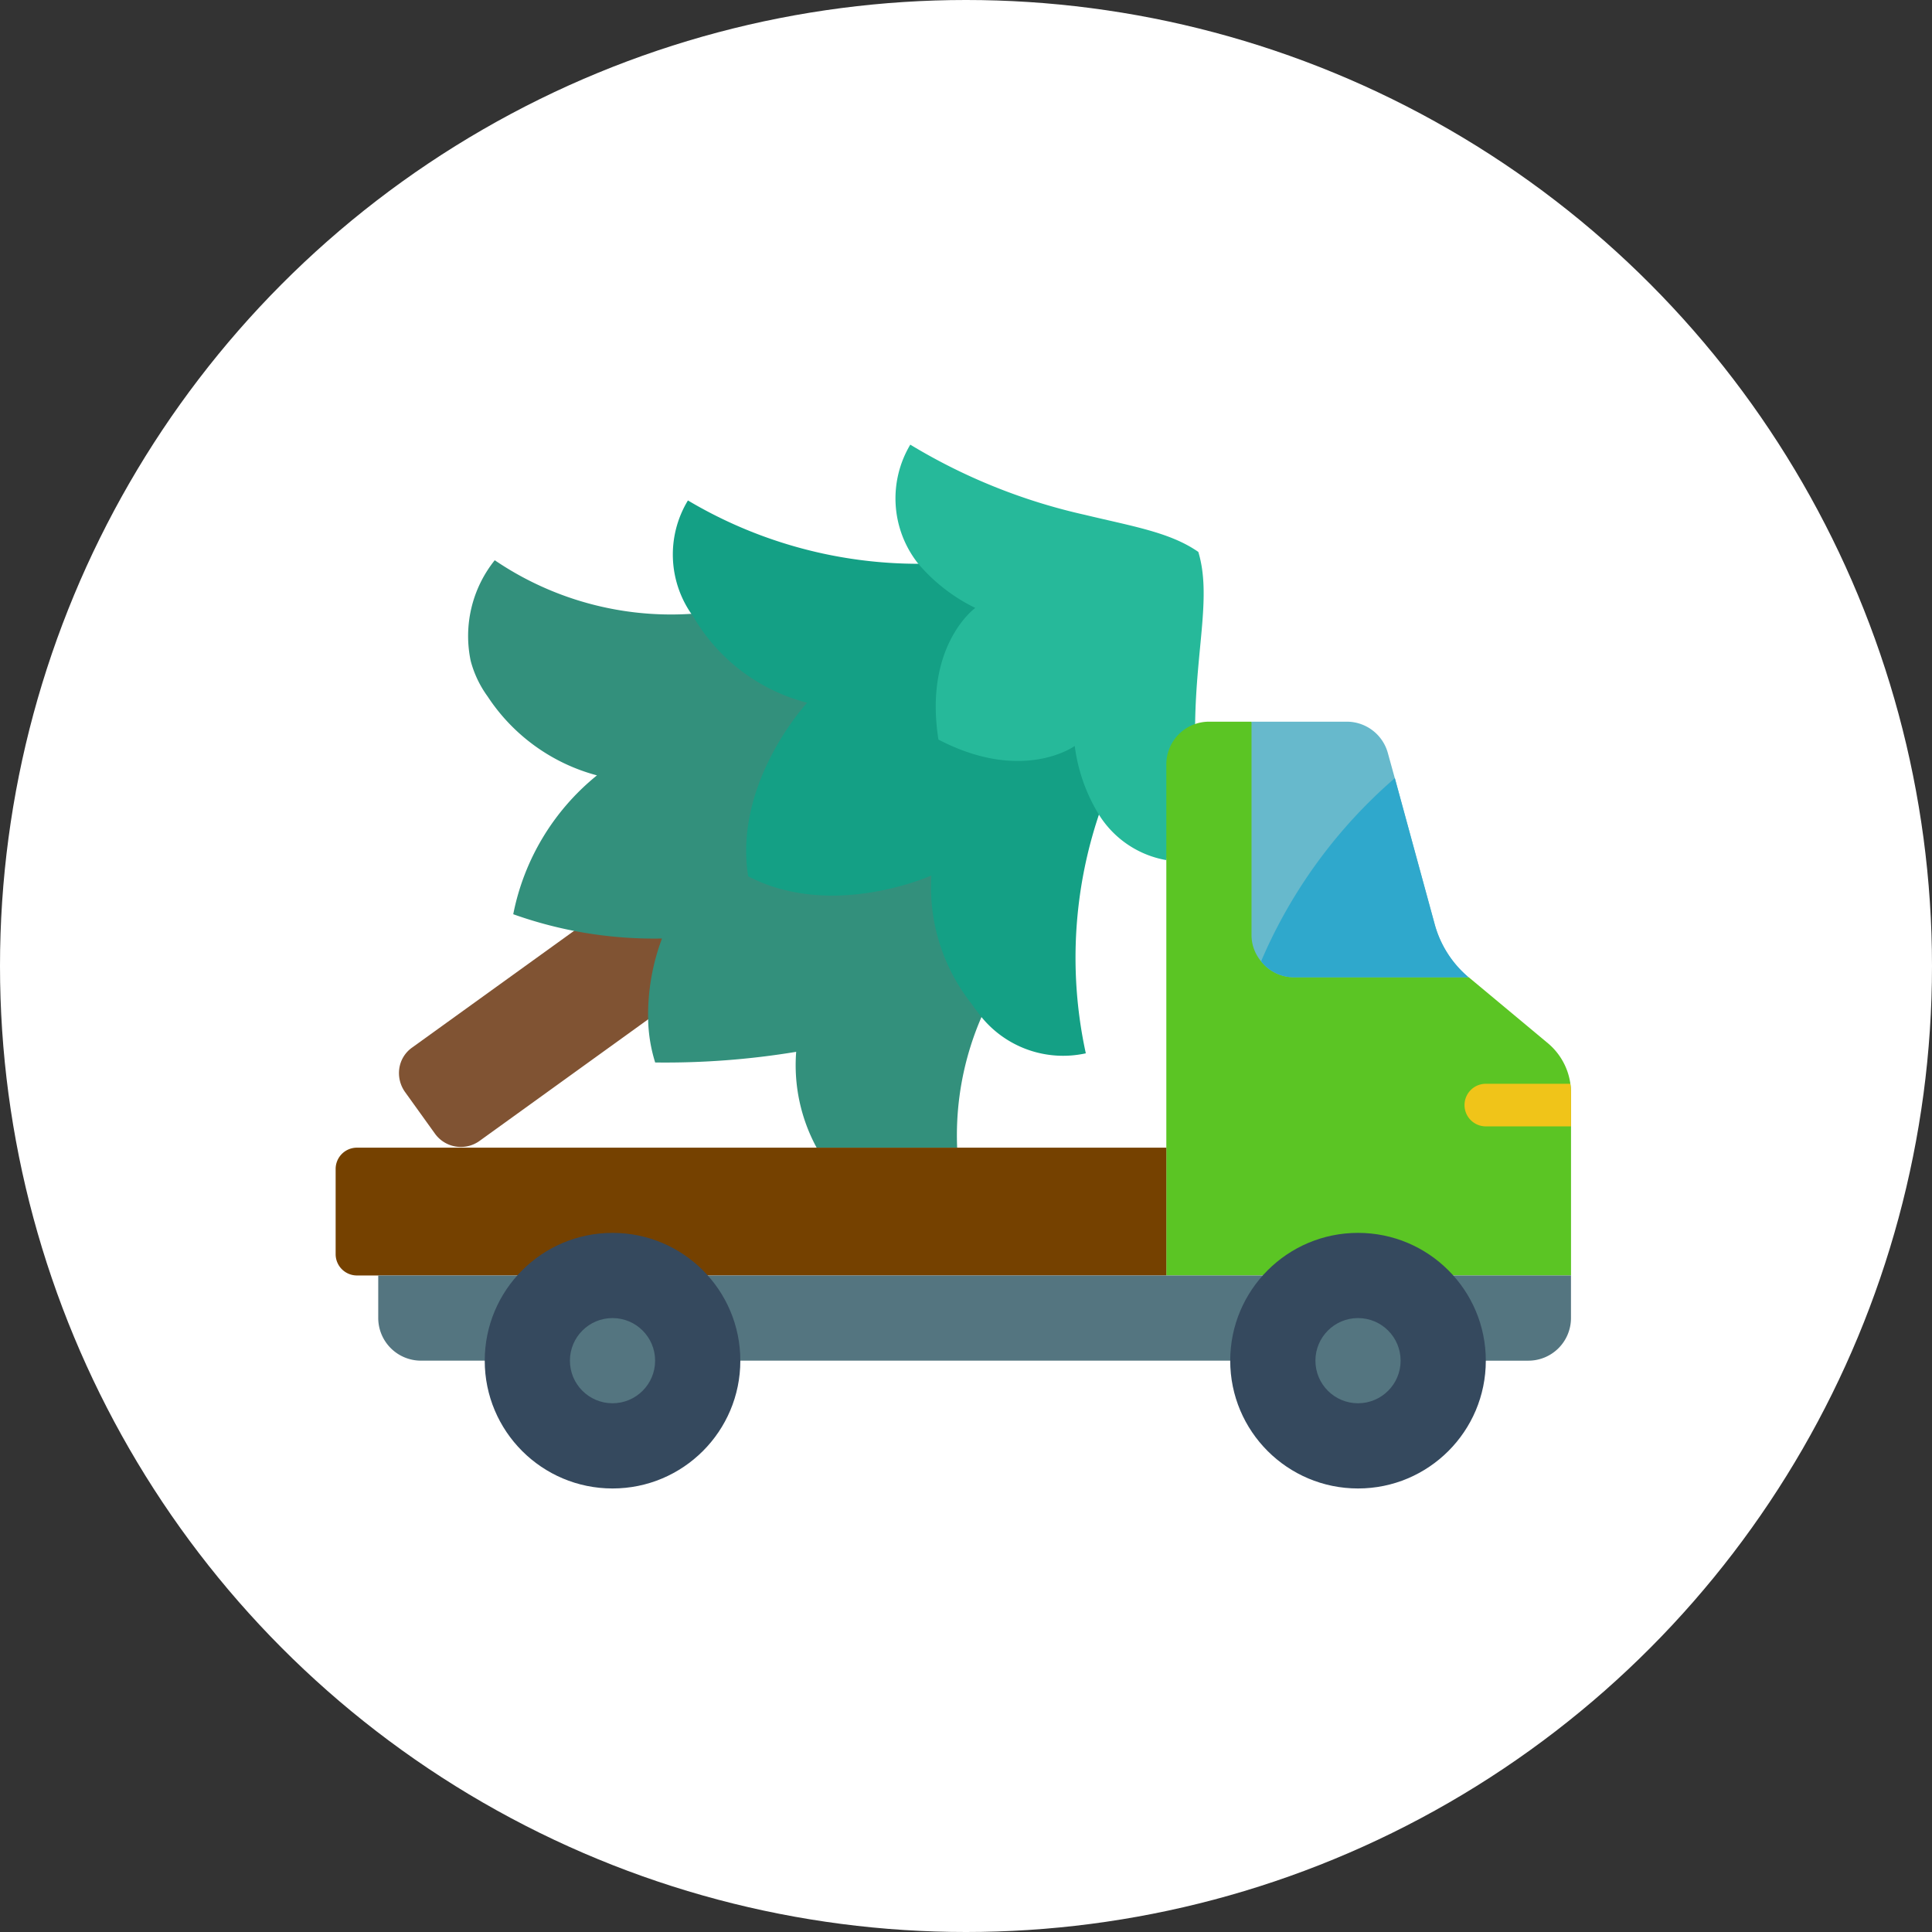 <svg xmlns="http://www.w3.org/2000/svg" width="128" height="128" viewBox="0 0 128 128"><rect x="0" y="0" width="128" height="128" fill="#333333" stroke="none"/><g id="Groupe_169" data-name="Groupe 169" transform="translate(-896 -845.277)"><circle id="Ellipse_27" data-name="Ellipse 27" cx="64" cy="64" r="64" transform="translate(896 845.277)" fill="#fff"></circle><g id="truck" transform="translate(918.237 874.731)"><path id="Trac&#xE9;_23" data-name="Trac&#xE9; 23" d="M24.018,16,6.831,28.394a2.114,2.114,0,0,1-2.963-.48L1.892,25.163a2.159,2.159,0,0,1-.381-1.58,2.053,2.053,0,0,1,.847-1.369L19.686,9.725Z" transform="translate(2.709 17.736)" fill="#805333"></path><path id="Trac&#xE9;_24" data-name="Trac&#xE9; 24" d="M39.489,28.929a19.671,19.671,0,0,0-3.979,12.7H26.2a11.444,11.444,0,0,1-1.355-6.35,53.207,53.207,0,0,1-9.342.706,10.217,10.217,0,0,1-.466-2.851,14.4,14.4,0,0,1,.917-5.362A27.757,27.757,0,0,1,6.1,26.163a15.742,15.742,0,0,1,5.546-9.2,12.517,12.517,0,0,1-7.239-5.221A7.056,7.056,0,0,1,3.279,9.371,8.029,8.029,0,0,1,4.874,2.71,20.79,20.79,0,0,0,23.967,4.94Z" transform="translate(5.667 4.953)" fill="#33907c"></path><path id="Trac&#xE9;_25" data-name="Trac&#xE9; 25" d="M37.365,19.071a29.747,29.747,0,0,0-2.088,18.867,6.985,6.985,0,0,1-7.2-2.78q-.186-.232-.353-.48a12.46,12.46,0,0,1-2.681-8.523s-6.534,2.963-12.136.056c-.988-6.237,3.909-11.5,3.909-11.5A12.277,12.277,0,0,1,9.269,9a6.915,6.915,0,0,1-.353-7.691A29.916,29.916,0,0,0,27.458,5.327Z" transform="translate(14.424 2.393)" fill="#14a085"></path><path id="Trac&#xE9;_26" data-name="Trac&#xE9; 26" d="M31.086,27.526A6.6,6.6,0,0,1,26.6,24.478a11.444,11.444,0,0,1-1.58-4.516s-3.429,2.5-9.031-.423c-.988-6.251,2.441-8.721,2.441-8.721A11.7,11.7,0,0,1,14.66,7.9,6.957,6.957,0,0,1,14.124,0,38.524,38.524,0,0,0,25.7,4.652c3.161.762,5.645,1.157,7.507,2.455.875,2.893-.141,6.322-.212,11.388Z" transform="translate(23.948 0.005)" fill="#26b99a"></path><path id="Trac&#xE9;_27" data-name="Trac&#xE9; 27" d="M46.312,31.054V43.19H19.5V9.322A2.831,2.831,0,0,1,22.322,6.5h2.822l8.467,15.523,5.927,1.411,5.249,4.375a4.276,4.276,0,0,1,1.524,3.246Z" transform="translate(35.535 11.859)" fill="#5bc524"></path><path id="Trac&#xE9;_28" data-name="Trac&#xE9; 28" d="M12.051,24.967H1.411A1.411,1.411,0,0,1,0,23.556V17.911A1.411,1.411,0,0,1,1.411,16.5H55.035v8.467Z" transform="translate(0 30.082)" fill="#754100"></path><path id="Trac&#xE9;_29" data-name="Trac&#xE9; 29" d="M74.38,25.145H77.2a2.822,2.822,0,0,0,2.822-2.822V19.5H1v2.822a2.831,2.831,0,0,0,2.822,2.822Z" transform="translate(1.822 35.549)" fill="#547580"></path><path id="Trac&#xE9;_30" data-name="Trac&#xE9; 30" d="M33.556,15.564v2.258H27.911a1.411,1.411,0,0,1,0-2.822h5.6A3.946,3.946,0,0,1,33.556,15.564Z" transform="translate(48.291 27.349)" fill="#f0c419"></path><circle id="Ellipse_22" data-name="Ellipse 22" cx="8.467" cy="8.467" r="8.467" transform="translate(59.268 52.227)" fill="#35495e"></circle><circle id="Ellipse_23" data-name="Ellipse 23" cx="8.467" cy="8.467" r="8.467" transform="translate(9.878 52.227)" fill="#35495e"></circle><circle id="Ellipse_24" data-name="Ellipse 24" cx="2.822" cy="2.822" r="2.822" transform="translate(15.522 57.872)" fill="#547580"></circle><circle id="Ellipse_25" data-name="Ellipse 25" cx="2.822" cy="2.822" r="2.822" transform="translate(64.913 57.872)" fill="#547580"></circle><path id="Trac&#xE9;_31" data-name="Trac&#xE9; 31" d="M35.894,23.434H24.322a2.761,2.761,0,0,1-2.187-1.058,2.71,2.71,0,0,1-.635-1.764V6.5h6.308a2.822,2.822,0,0,1,2.724,2.074L31,10.268l2.625,9.6a6.949,6.949,0,0,0,2.258,3.57Z" transform="translate(39.179 11.859)" fill="#67b9cc"></path><path id="Trac&#xE9;_32" data-name="Trac&#xE9; 32" d="M35.484,21.019H23.912a2.761,2.761,0,0,1-2.187-1.058A33.347,33.347,0,0,1,30.587,7.825l2.625,9.638a7.027,7.027,0,0,0,2.258,3.556Z" transform="translate(39.589 14.274)" fill="#2fa8cc"></path></g></g></svg>